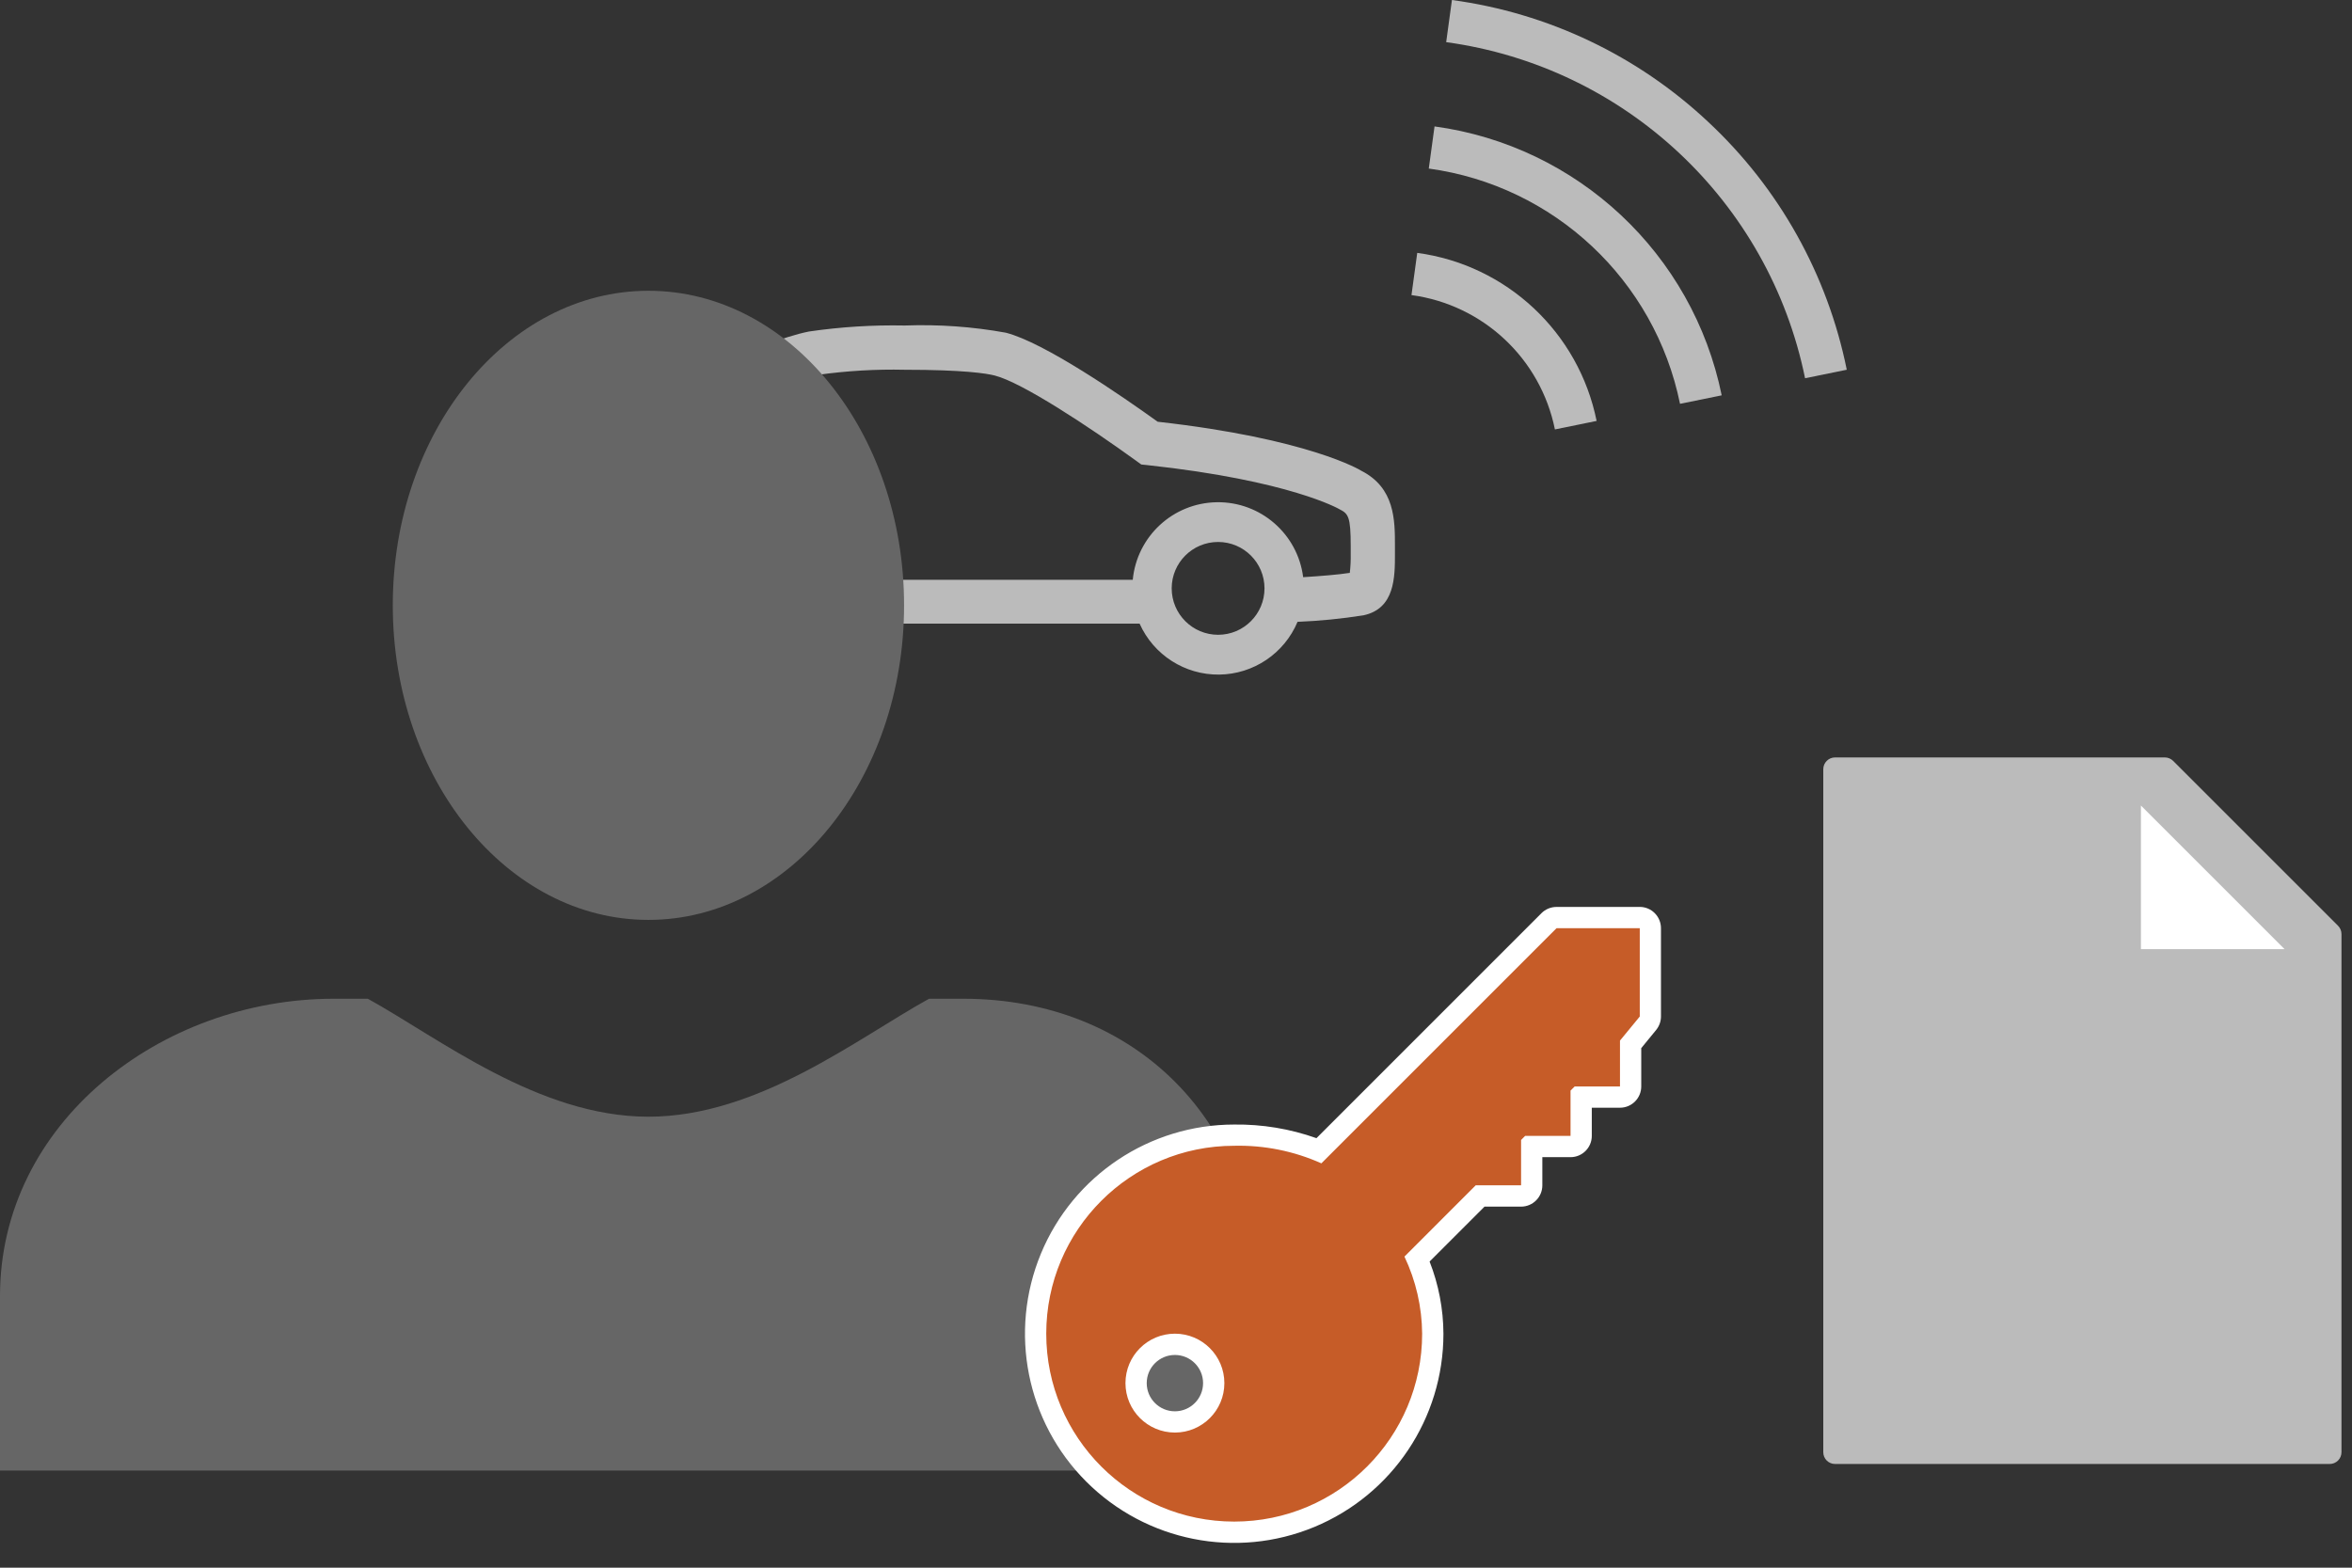 <?xml version="1.0" encoding="UTF-8"?>
<svg width="78px" height="52px" viewBox="0 0 78 52" version="1.1" xmlns="http://www.w3.org/2000/svg" xmlns:xlink="http://www.w3.org/1999/xlink">
    <rect x="0" y="0" width="78" height="52" fill="#333333" stroke="none"/>
    <title>Icon_Customer</title>
    <g id="CarData" stroke="none" stroke-width="1" fill="none" fill-rule="evenodd">
        <g id="1280-CarData---Landing" transform="translate(-697, -2032)" fill-rule="nonzero">
            <g id="How-CarData-Works" transform="translate(153, 1945)">
                <g id="Icon_Customer" transform="translate(544, 87)">
                    <path d="M77.537,30.707 L72.069,25.239 C71.996,25.166 71.896,25.124 71.793,25.124 L60.856,25.124 C60.641,25.124 60.466,25.299 60.466,25.515 L60.466,48.17 C60.466,48.273 60.507,48.373 60.58,48.446 C60.654,48.519 60.753,48.56 60.856,48.56 L77.261,48.56 C77.364,48.56 77.464,48.519 77.537,48.446 C77.61,48.373 77.651,48.273 77.651,48.17 L77.651,30.983 C77.651,30.879 77.61,30.78 77.537,30.707 L77.537,30.707 Z" id="Path" fill="#BBBBBB"></path>
                    <polygon id="Path" fill="#FFFFFF" points="71 31.482 71 26.719 75.763 31.482"></polygon>
                    <path d="M18.403,17.529 L18.403,18.581 C18.403,20.042 19.359,20.222 19.673,20.281 C19.802,20.307 20.574,20.363 21.571,20.43 C21.942,21.544 22.96,22.316 24.133,22.373 C25.306,22.429 26.393,21.759 26.87,20.686 L37.793,20.686 C38.257,21.725 39.294,22.389 40.432,22.376 C41.569,22.363 42.591,21.675 43.031,20.626 C43.763,20.597 44.492,20.524 45.216,20.41 C46.261,20.189 46.261,19.14 46.261,18.371 L46.261,18.113 C46.261,17.251 46.261,16.178 45.138,15.611 C45.125,15.6 43.403,14.55 38.393,13.989 C37.193,13.127 34.636,11.361 33.355,11.035 C32.25,10.835 31.128,10.756 30.006,10.797 C28.943,10.776 27.881,10.842 26.829,10.996 C25.069,11.347 22.073,13.001 21.197,13.499 C21.126,13.521 20.738,13.557 20.53,13.575 C20.418,13.583 20.309,13.594 20.21,13.605 C19.514,13.632 18.965,14.203 18.964,14.899 L18.964,16.022 C18.996,16.274 18.916,16.527 18.744,16.715 C18.533,16.934 18.412,17.224 18.403,17.529 Z M38.857,19.516 C38.857,18.666 39.546,17.977 40.396,17.977 C41.246,17.977 41.935,18.666 41.935,19.516 C41.935,20.366 41.246,21.056 40.396,21.056 C39.546,21.055 38.858,20.366 38.857,19.516 L38.857,19.516 Z M22.728,19.516 C22.728,18.666 23.418,17.977 24.268,17.977 C25.118,17.977 25.807,18.666 25.807,19.516 C25.807,20.366 25.118,21.056 24.268,21.056 C23.418,21.055 22.729,20.366 22.728,19.516 L22.728,19.516 Z M19.869,17.657 L19.872,17.652 C20.264,17.203 20.464,16.618 20.43,16.023 L20.43,15.056 C20.503,15.049 20.58,15.042 20.66,15.035 C21.085,15.031 21.506,14.947 21.9,14.788 C22.512,14.44 25.531,12.75 27.116,12.435 C28.073,12.3 29.04,12.243 30.006,12.265 C31.951,12.265 32.712,12.385 32.992,12.457 C33.888,12.686 36.083,14.128 37.69,15.292 L37.848,15.407 L38.042,15.427 C42.785,15.938 44.409,16.883 44.425,16.893 C44.713,17.04 44.794,17.132 44.794,18.114 L44.794,18.372 C44.798,18.582 44.788,18.793 44.764,19.002 C44.392,19.061 43.801,19.108 43.217,19.145 C43.035,17.708 41.802,16.637 40.353,16.659 C38.904,16.681 37.704,17.789 37.566,19.231 L27.097,19.231 C26.959,17.825 25.811,16.732 24.399,16.663 C22.988,16.594 21.739,17.57 21.465,18.957 C20.66,18.904 20.06,18.859 19.94,18.842 C19.925,18.839 19.909,18.838 19.891,18.833 C19.874,18.751 19.867,18.668 19.868,18.584 L19.869,17.657 Z" id="Shape" fill="#BBBBBB"></path>
                    <path d="M41.735,42.989 L41.735,48.779 L0,48.779 L0,42.989 C0,37.25 5.332,33.128 11.071,33.128 L12.198,33.128 C14.564,34.434 17.857,37.041 21.505,37.041 C25.152,37.041 28.445,34.433 30.811,33.128 L31.94,33.128 C37.677,33.127 41.735,37.25 41.735,42.989 Z M21.504,9.645 C16.823,9.645 13.026,14.317 13.026,20.079 C13.026,25.841 16.823,30.513 21.504,30.513 C26.185,30.513 29.982,25.841 29.982,20.079 C29.982,14.317 26.185,9.645 21.504,9.645 Z" id="Shape" fill="#666666"></path>
                    <path d="M40.93,50.825 C37.293,50.825 34.345,47.876 34.345,44.239 C34.345,40.602 37.293,37.654 40.93,37.654 C41.893,37.637 42.849,37.811 43.743,38.167 L51.37,30.54 C51.437,30.474 51.526,30.437 51.62,30.437 L54.38,30.437 C54.575,30.437 54.733,30.595 54.733,30.789 L54.733,33.717 C54.733,33.799 54.704,33.878 54.652,33.941 L54.077,34.642 L54.077,36.038 C54.077,36.233 53.919,36.391 53.724,36.391 L52.437,36.391 L52.437,37.677 C52.437,37.872 52.279,38.03 52.084,38.03 L50.796,38.03 L50.796,39.317 C50.796,39.512 50.639,39.67 50.444,39.67 L49.085,39.67 L46.996,41.759 C47.334,42.542 47.511,43.385 47.516,44.238 C47.513,47.874 44.566,50.821 40.93,50.825 Z M38.962,44.592 C38.251,44.592 37.675,45.168 37.675,45.879 C37.675,46.59 38.251,47.167 38.962,47.167 C39.673,47.167 40.249,46.59 40.249,45.879 C40.249,45.169 39.673,44.593 38.962,44.592 L38.962,44.592 Z" id="Shape" fill="#C65C28"></path>
                    <path d="M54.38,30.79 L54.38,33.718 L53.724,34.516 L53.724,36.039 L52.22,36.039 L52.084,36.175 L52.084,37.677 L50.579,37.677 L50.444,37.813 L50.444,39.317 L48.939,39.317 L46.576,41.681 C46.956,42.48 47.156,43.353 47.163,44.238 C47.163,47.68 44.373,50.471 40.93,50.471 C37.488,50.471 34.697,47.68 34.697,44.238 C34.697,40.796 37.488,38.005 40.93,38.005 C41.925,37.982 42.913,38.181 43.821,38.588 L51.62,30.788 L54.38,30.788 M38.964,47.518 C39.869,47.518 40.604,46.784 40.604,45.878 C40.604,44.973 39.869,44.238 38.964,44.238 C38.058,44.238 37.324,44.973 37.324,45.878 C37.325,46.784 38.058,47.517 38.964,47.518 M54.38,30.083 L51.62,30.083 C51.433,30.083 51.253,30.157 51.121,30.289 L43.658,37.753 C42.783,37.442 41.859,37.289 40.93,37.301 C38.124,37.301 35.594,38.991 34.52,41.584 C33.446,44.177 34.04,47.161 36.024,49.146 C38.009,51.13 40.993,51.724 43.586,50.65 C46.178,49.576 47.869,47.045 47.869,44.239 C47.865,43.419 47.71,42.608 47.41,41.845 L49.231,40.024 L50.443,40.024 C50.833,40.024 51.149,39.708 51.149,39.318 L51.149,38.383 L52.083,38.383 C52.473,38.383 52.789,38.067 52.789,37.677 L52.789,36.743 L53.723,36.743 C54.113,36.743 54.429,36.427 54.429,36.037 L54.429,34.767 L54.923,34.164 C55.026,34.038 55.083,33.879 55.083,33.716 L55.083,30.788 C55.083,30.398 54.767,30.082 54.378,30.082 L54.38,30.083 Z M38.964,46.813 C38.447,46.813 38.029,46.394 38.029,45.878 C38.029,45.362 38.447,44.944 38.964,44.944 C39.48,44.944 39.898,45.362 39.898,45.878 C39.898,46.394 39.479,46.812 38.964,46.813 L38.964,46.813 Z" id="Shape" fill="#FFFFFF"></path>
                    <path d="M47,8.39 L46.809,9.788 C49.182,10.107 51.092,11.896 51.566,14.244 L52.949,13.962 C52.356,11.026 49.968,8.788 47,8.388 L47,8.39 Z" id="Path" fill="#BBBBBB"></path>
                    <path d="M47.574,4.193 L47.383,5.591 C51.536,6.159 54.877,9.288 55.715,13.395 L57.097,13.113 C56.14,8.418 52.32,4.84 47.572,4.193 L47.574,4.193 Z" id="Path" fill="#BBBBBB"></path>
                    <path d="M56.653,4.047 C54.31,1.844 51.337,0.43 48.151,0 L47.96,1.398 C53.892,2.209 58.665,6.679 59.862,12.546 L61.245,12.264 C60.608,9.113 59.003,6.24 56.653,4.047 L56.653,4.047 Z" id="Path" fill="#BBBBBB"></path>
                </g>
            </g>
        </g>
    </g>
</svg>
